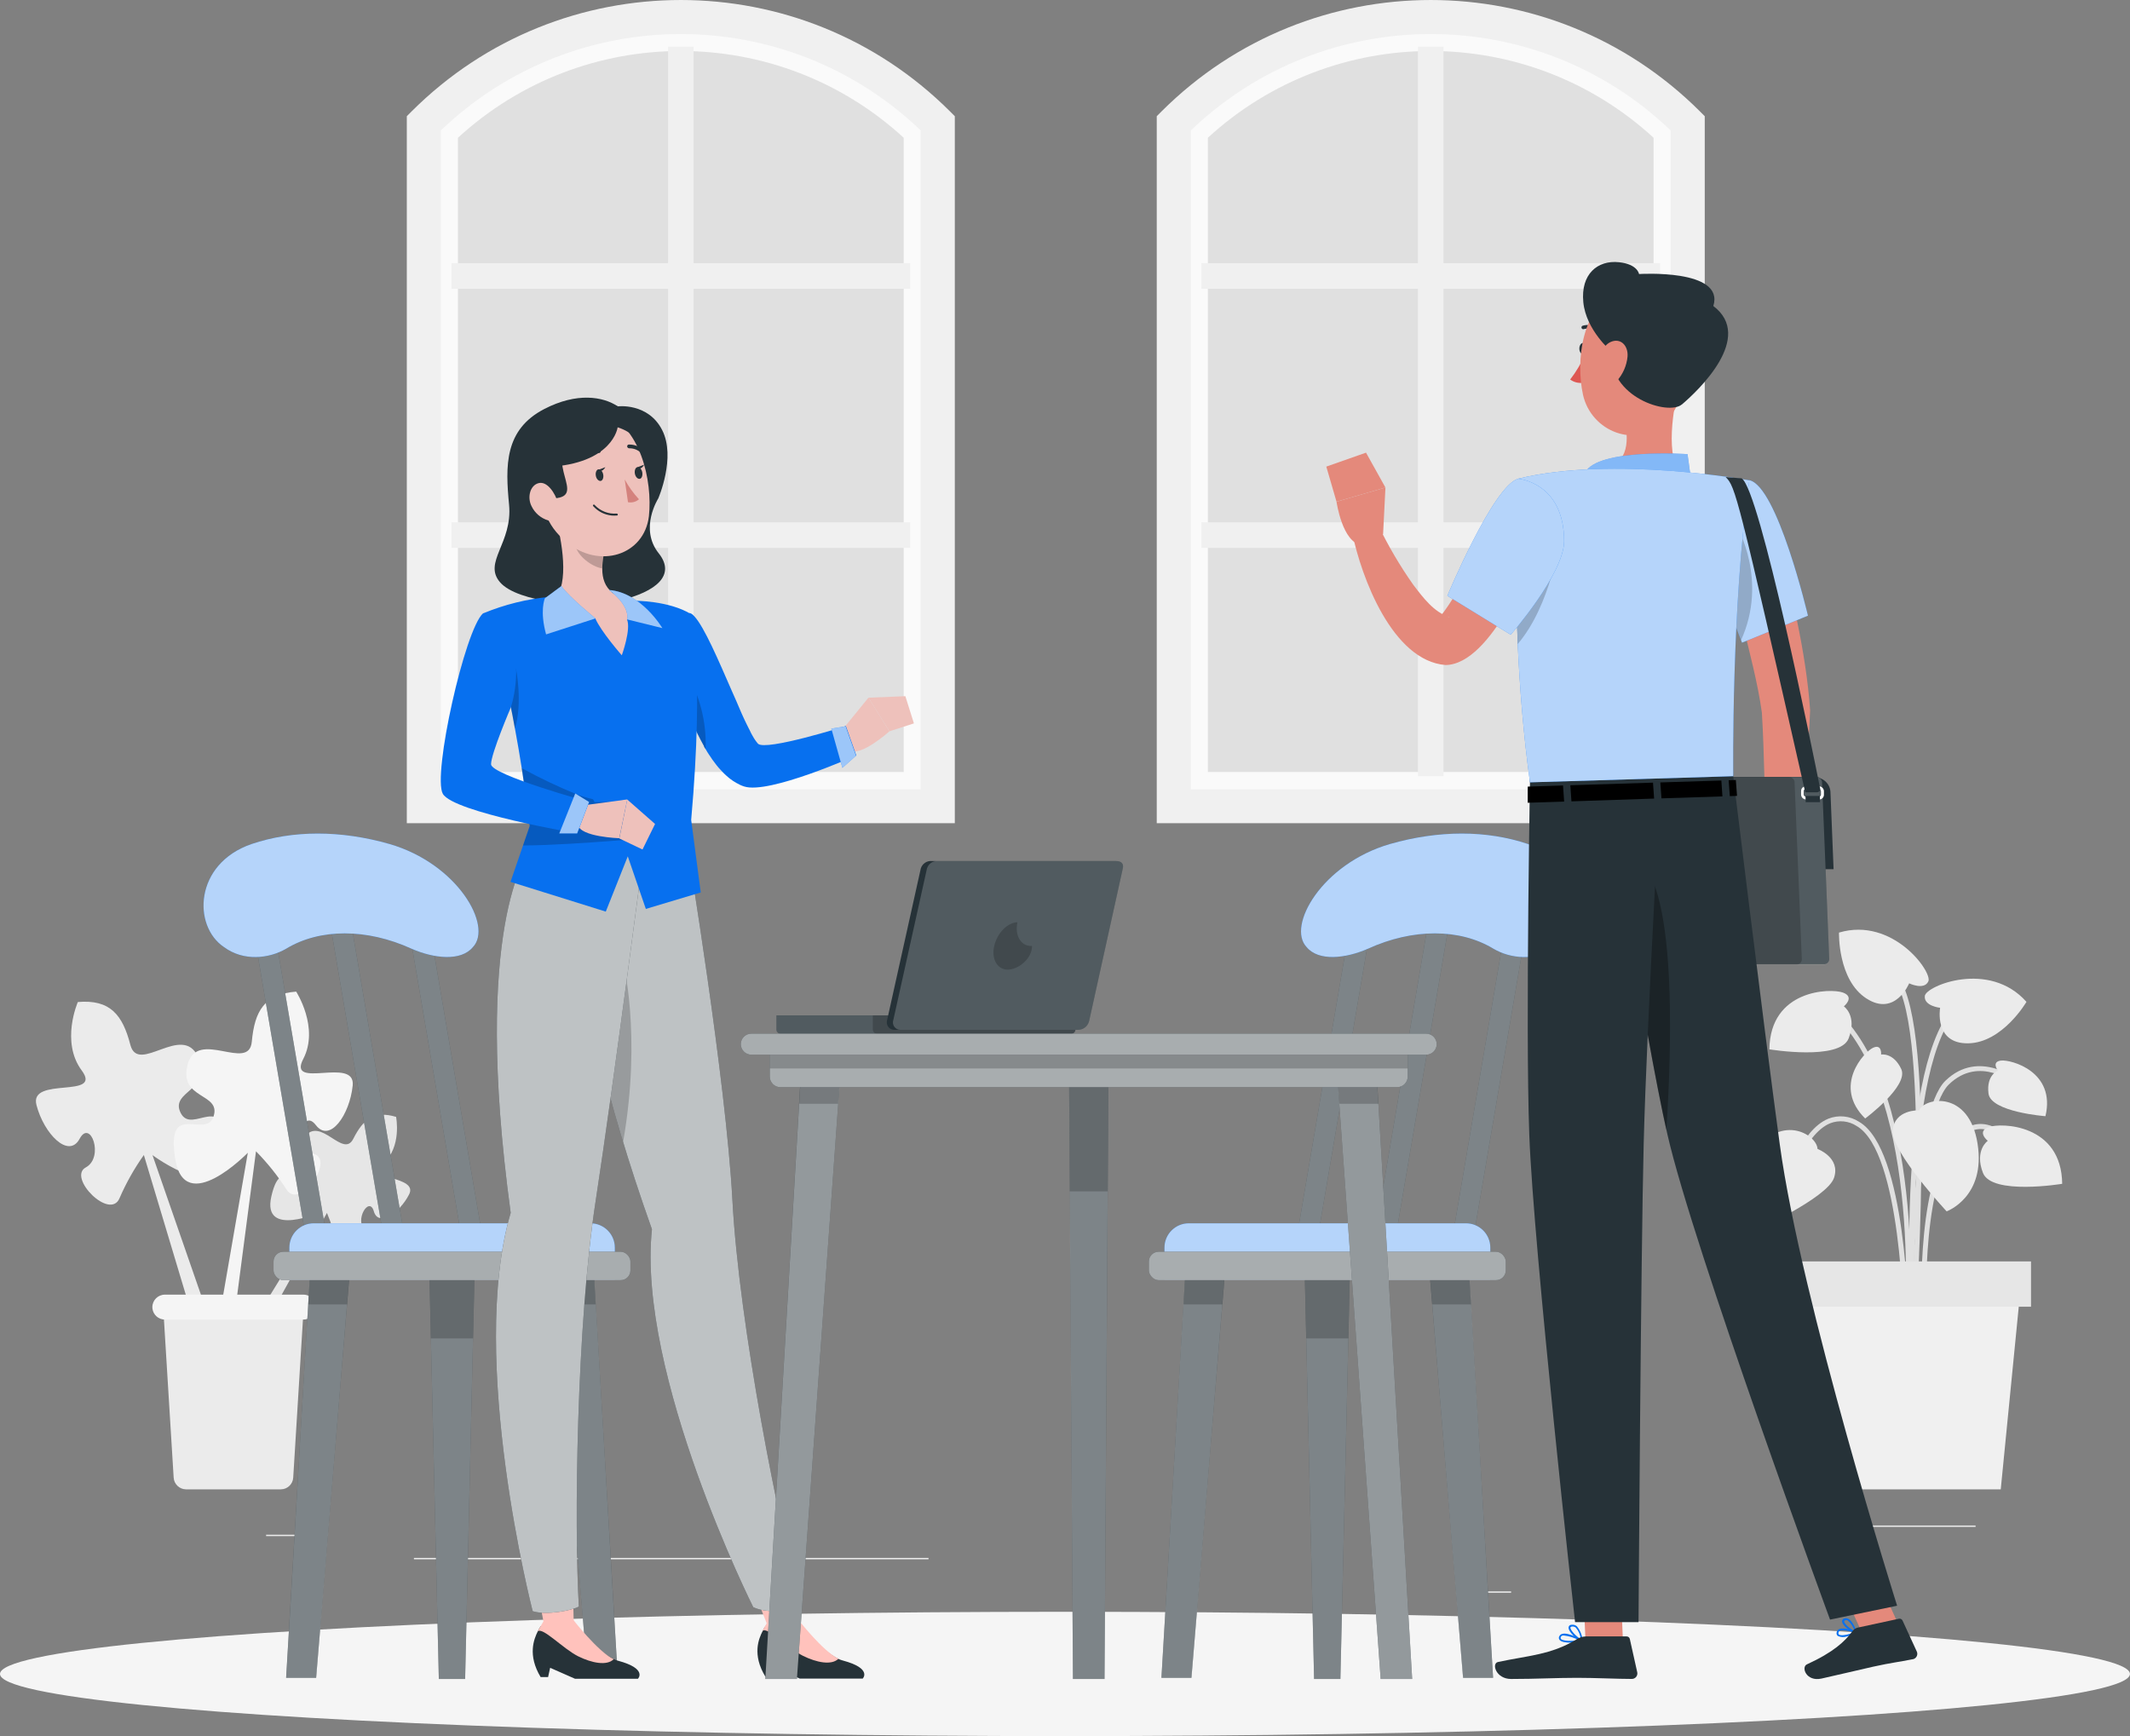 <?xml version="1.0" encoding="UTF-8"?><svg id="_イヤー_1" xmlns="http://www.w3.org/2000/svg" viewBox="0 0 498.83 406.67"><rect x="0" y="0" width="498.83" height="406.67" fill="#808080" stroke="none"/><g id="freepik--background-complete--inject-36"><rect x="342.71" y="372.77" width="11.18" height=".32" style="fill:#ebebeb;"/><rect x="437.98" y="357.34" width="24.69" height=".32" style="fill:#ebebeb;"/><rect x="62.32" y="359.5" width="8.14" height=".32" style="fill:#ebebeb;"/><rect x="96.94" y="364.93" width="120.51" height=".32" style="fill:#ebebeb;"/><polygon points="395.25 28.85 352.5 3.99 319.57 3.99 276.12 27.67 276.12 188.84 395.25 188.84 395.25 28.85" style="fill:#e0e0e0;"/><path d="M274.88,28.85l1.29-1.18c15.83-15.25,36.97-23.74,58.94-23.68h0c21.98-.06,43.11,8.44,58.94,23.68l1.29,1.18V188.84h-120.46V28.85Zm112.38,3.42c-29.52-27.1-74.87-27.1-104.39,0V180.84h104.39V32.27Z" style="fill:#fafafa;"/><polygon points="338.06 181.81 332.07 181.81 332.07 128.33 281.35 128.33 281.35 122.35 332.07 122.35 332.07 67.64 281.35 67.64 281.35 61.64 332.07 61.64 332.07 10.93 338.06 10.93 338.06 61.64 388.78 61.64 388.78 67.64 338.06 67.64 338.06 122.35 388.78 122.35 388.78 128.33 338.06 128.33 338.06 181.81" style="fill:#f0f0f0;"/><path d="M270.9,27.22l1.17-1.17c34.82-34.73,91.18-34.73,126,0l1.17,1.17V192.83h-128.34V27.22Zm120.35,3.33c-31.41-30.1-80.96-30.1-112.36,0V184.91h112.36V30.55Z" style="fill:#f0f0f0;"/><polygon points="219.62 28.85 176.88 3.99 143.93 3.99 100.48 27.67 100.48 188.84 219.62 188.84 219.62 28.85" style="fill:#e0e0e0;"/><path d="M99.26,28.85l1.22-1.18c15.83-15.24,36.97-23.74,58.95-23.68h0c21.98-.06,43.12,8.43,58.95,23.68l1.29,1.18V188.84H99.26V28.85Zm112.38,3.42c-29.52-27.1-74.87-27.1-104.39,0V180.84h104.39V32.27Z" style="fill:#fafafa;"/><polygon points="162.43 181.81 156.45 181.81 156.45 128.33 105.73 128.33 105.73 122.35 156.45 122.35 156.45 67.64 105.73 67.64 105.73 61.64 156.45 61.64 156.45 10.93 162.43 10.93 162.43 61.64 213.15 61.64 213.15 67.64 162.43 67.64 162.43 122.35 213.15 122.35 213.15 128.33 162.43 128.33 162.43 181.81" style="fill:#f0f0f0;"/><path d="M95.27,27.22l1.17-1.17c34.82-34.73,91.18-34.73,126,0l1.17,1.17V192.83H95.27V27.22Zm120.35,3.33C184.21,.45,134.65,.45,103.24,30.55V184.91h112.38V30.55Z" style="fill:#f0f0f0;"/><path d="M447.51,306.77c0-.45,1.56-45.61,8.9-52.74,7.14-6.95,15.35-.26,15.68,0l.75-.87c-.1-.09-9.35-7.64-17.24,0-7.72,7.46-9.17,51.67-9.24,53.55l1.14,.06Z" style="fill:#e0e0e0;"/><path d="M446.92,315.65c0-.54,5.03-54.21-14.57-76.71l-.87,.75c19.3,22.13,14.36,75.32,14.3,75.9l1.14,.06Z" style="fill:#e0e0e0;"/><path d="M447.65,309.97l1.14-.08c0-.6-3.86-61.03,10.55-74.25l-.78-.85c-14.78,13.6-11.05,72.67-10.91,75.18Z" style="fill:#e0e0e0;"/><path d="M445.78,309.94h1.16c0-1.67-.48-40.82-11.58-47.18-2.14-1.39-4.82-1.65-7.19-.71-6.73,2.79-10.06,14.75-10.19,15.26l1.11,.31c0-.12,3.32-11.94,9.52-14.5,2.04-.8,4.35-.57,6.19,.63,10.52,6.06,10.99,45.79,10.99,46.19Z" style="fill:#e0e0e0;"/><path d="M450.09,309.97l1.14-.06c0-.31-1.67-30.87,6.59-41.73,2.01-2.57,4.18-3.86,6.43-3.7,5.42,.39,9.96,8.31,10.01,8.39l1-.57c-.21-.35-4.89-8.54-10.92-9-2.7-.19-5.22,1.21-7.47,4.15-8.45,11.15-6.78,41.25-6.78,42.53Z" style="fill:#e0e0e0;"/><path d="M448.3,314.13c.22-2.97,5.4-72.89-3.7-85.21l-.93,.68c8.86,11.98,3.54,83.72,3.49,84.45l1.14,.08Z" style="fill:#e0e0e0;"/><path d="M425.65,269.13s5.47,2.02,3.86,6.78-18.91,12.58-18.91,12.58c0,0-7.23-6.64-.59-17.42,6.64-10.78,15.51-5.34,15.64-1.94Z" style="fill:#ebebeb;"/><path d="M449.43,260.08s-5.83-.24-6.16,4.77,12.62,18.9,12.62,18.9c0,0,9.22-3.33,7.24-15.85-1.98-12.52-12.26-10.9-13.7-7.82Z" style="fill:#ebebeb;"/><path d="M454.36,236.07s-3.86-.41-3.58-2.78,15.09-8.45,23.8,1.39c0,0-5.58,9.58-13.65,9.71-8.07,.13-6.57-8.32-6.57-8.32Z" style="fill:#ebebeb;"/><path d="M447.11,230.34s3.52,1.7,4.5-.48-8.34-15.14-20.93-11.41c0,0-.33,11.09,6.43,15.44s10-3.55,10-3.55Z" style="fill:#ebebeb;"/><path d="M465.52,267.23s-2.69-2.16,.21-3.22,17.07-.76,17.22,13.29c0,0-16.52,2.74-18.56-2.57s1.13-7.5,1.13-7.5Z" style="fill:#ebebeb;"/><path d="M431.82,235.73s2.68-2.17-.22-3.23-17.07-.75-17.22,13.3c0,0,16.52,2.74,18.56-2.57,2.05-5.31-1.12-7.5-1.12-7.5Z" style="fill:#ebebeb;"/><path d="M440.54,247.03s.24-2.57-1.88-1.6-9.52,9-1.85,16.57c0,0,10.29-7.64,8.45-11.58-1.84-3.94-4.72-3.4-4.72-3.4Z" style="fill:#ebebeb;"/><path d="M467.89,250.78s-1.61-2.1,.75-2.35,12.86,2.57,10.39,13.03c0,0-12.8-.96-13.34-5.31-.54-4.35,2.2-5.36,2.2-5.36Z" style="fill:#ebebeb;"/><polygon points="424.64 348.87 468.56 348.87 473.3 300.79 419.91 300.79 424.64 348.87" style="fill:#f0f0f0;"/><rect x="417.57" y="295.48" width="58.08" height="10.61" style="fill:#e6e6e6;"/><path d="M48.21,306.6l-12.5-36.02s17.34,12.86,17.22-1.4c-.12-14.27-7.9-3.19-10.6-8.45s7.72-5.21,4.04-13.19c-3.68-7.98-14.01,4.28-15.84-2.79s-4.76-10.68-12.3-10.03c0,0-4.09,9.3,.91,16.03s-12.36,1.29-10.6,8.09,7.56,12.67,10.11,7.91c2.55-4.76,5.8,4.36,1.44,6.71-4.36,2.35,5.7,12.53,7.91,7.19,1.54-3.55,3.45-6.94,5.69-10.1l11.58,38.59,2.93-2.55Z" style="fill:#ebebeb;"/><path d="M61.1,306.9l14.15-23.05s-13.93,6.28-11.71-3.56c2.23-9.84,5.94-1.02,8.62-4.24s-4.54-4.77-.81-9.74c3.73-4.97,9,5.15,11.38,.46s4.9-6.66,10.03-5.15c0,0,1.42,7.06-3.06,10.96-4.48,3.9,8.35,2.79,6.11,7.2s-7.2,7.69-8.26,3.96-4.67,2.15-2.01,4.43-5.84,7.82-6.56,3.78c-.53-2.69-1.34-5.31-2.41-7.83l-13.8,24.93-1.69-2.15Z" style="fill:#e6e6e6;"/><path d="M51.61,307.14l6.43-37.12s-14.84,15.29-17.02,1.38,7.19-4.36,9-9.92-8.34-3.86-6.05-12.22c2.29-8.36,14.34,1.94,15-5.25,.66-7.19,2.93-11.15,10.39-11.73,0,0,5.47,8.43,1.66,15.77s12.27-.67,11.58,6.21c-.69,6.88-5.36,13.55-8.61,9.31s-4.97,5.15-.33,6.77-3.56,13.13-6.57,8.28c-2.06-3.22-4.46-6.21-7.14-8.94l-5.15,39.41-3.2-1.96Z" style="fill:#f5f5f5;"/><path d="M43.59,348.87h22.16c1.55,0,2.83-1.21,2.92-2.75l2.35-38.22c.09-1.62-1.14-3-2.76-3.1-.06,0-.11,0-.17,0h-26.83c-1.61-.01-2.93,1.29-2.94,2.9,0,.07,0,.13,0,.2l2.35,38.22c.09,1.54,1.37,2.74,2.91,2.75Z" style="fill:#ebebeb;"/><path d="M38.62,309.1h32.42c1.48,0,2.74-1.1,2.92-2.57h0c.18-1.61-.97-3.06-2.58-3.25-.11-.01-.23-.02-.34-.02H38.62c-1.62,0-2.94,1.31-2.94,2.93,0,.11,0,.23,.02,.34h0c.18,1.47,1.44,2.58,2.92,2.57Z" style="fill:#f5f5f5;"/></g><g id="freepik--Shadow--inject-36"><ellipse id="freepik--path--inject-36" cx="249.41" cy="392.11" rx="249.41" ry="14.56" style="fill:#f5f5f5;"/></g><g id="freepik--Chair--inject-36"><polygon points="58.52 212.96 63.43 212.96 77.1 293.21 72.19 293.21 58.52 212.96" style="fill:#263238;"/><polygon points="76.74 212.96 81.66 212.96 95.33 293.21 90.42 293.21 76.74 212.96" style="fill:#263238;"/><polygon points="94.99 212.96 99.89 212.96 113.57 293.21 108.66 293.21 94.99 212.96" style="fill:#263238;"/><polygon points="58.52 212.96 63.43 212.96 77.1 293.21 72.19 293.21 58.52 212.96" style="fill:#fff; isolation:isolate; opacity:.4;"/><polygon points="76.74 212.96 81.66 212.96 95.33 293.21 90.42 293.21 76.74 212.96" style="fill:#fff; isolation:isolate; opacity:.4;"/><polygon points="94.99 212.96 99.89 212.96 113.57 293.21 108.66 293.21 94.99 212.96" style="fill:#fff; isolation:isolate; opacity:.4;"/><path d="M67.01,222.23c7.9-4.79,18.88-4.79,29.37,0,5.3,2.32,11.58,2.98,14.36-.37h0c4.73-4.93-3.58-19.53-19.5-24.15-11.4-3.27-22.69-3.27-32.33,0-13.43,4.62-13.84,19.22-6.43,24.15h0c4.57,3.36,10.48,2.71,14.54,.37Z" style="fill:#0770ef;"/><path d="M67.01,222.23c7.9-4.79,18.88-4.79,29.37,0,5.3,2.32,11.58,2.98,14.36-.37h0c4.73-4.93-3.58-19.53-19.5-24.15-11.4-3.27-22.69-3.27-32.33,0-13.43,4.62-13.84,19.22-6.43,24.15h0c4.57,3.36,10.48,2.71,14.54,.37Z" style="fill:#fff; isolation:isolate; opacity:.7;"/><path d="M143.98,299.88H67.77v-7.63c0-3.15,2.55-5.7,5.7-5.7h64.82c3.15,0,5.7,2.55,5.7,5.7v7.63h0Z" style="fill:#0770ef;"/><path d="M143.98,299.88H67.77v-7.63c0-3.15,2.55-5.7,5.7-5.7h64.82c3.15,0,5.7,2.55,5.7,5.7v7.63h0Z" style="fill:#fff; isolation:isolate; opacity:.7;"/><polygon points="100.49 295.28 100.9 313.04 102.77 393.29 108.93 393.29 110.79 313.04 111.21 295.28 100.49 295.28" style="fill:#263238;"/><polygon points="100.49 295.28 100.9 313.04 102.77 393.29 108.93 393.29 110.79 313.04 111.21 295.28 100.49 295.28" style="fill:#fff; isolation:isolate; opacity:.4;"/><polygon points="100.49 295.28 100.9 313.52 110.79 313.52 111.21 295.28 100.49 295.28" style="isolation:isolate; opacity:.2;"/><polygon points="67.01 393.01 72.71 296.54 82.02 296.54 74.04 393.01 67.01 393.01" style="fill:#263238;"/><polygon points="74.06 393.01 67.02 393.01 72.19 305.2 72.71 296.43 82.02 296.43 81.3 305.2 74.06 393.01" style="fill:#fff; isolation:isolate; opacity:.4;"/><polygon points="82.02 296.43 81.3 305.55 72.19 305.55 72.71 296.43 82.02 296.43" style="isolation:isolate; opacity:.2;"/><polygon points="137.65 393.01 129.68 296.54 138.99 296.54 144.69 393.01 137.65 393.01" style="fill:#263238;"/><polygon points="137.64 393.01 130.4 305.2 129.69 296.43 138.99 296.43 139.51 305.2 144.68 393.01 137.64 393.01" style="fill:#fff; isolation:isolate; opacity:.4;"/><polygon points="129.69 296.43 130.4 305.55 139.51 305.55 138.99 296.43 129.69 296.43" style="isolation:isolate; opacity:.2;"/><rect x="64.06" y="293.21" width="83.58" height="6.66" rx="2.29" ry="2.29" style="fill:#263238;"/><rect x="64.06" y="293.21" width="83.58" height="6.66" rx="2.29" ry="2.29" style="fill:#fff; isolation:isolate; opacity:.6;"/></g><g id="freepik--character-1--inject-36"><path d="M179.24,392.73h1.76l.48-2.17,5.83,2.64h14.73s2.34-2.37-4.67-4.24c-.35-.09-.68-.21-1-.37-3.73-1.76-9-7.72-9-7.72h-8.09c-.25,.37-.47,.76-.66,1.16-.94,1.83-2.52,5.56,.63,10.72Z" style="fill:#263238;"/><path d="M178.56,382.05h0c1.07-1.18,5.92,4.04,9.48,5.81,3.18,1.58,6.74,2.29,8.32,.68-3.73-1.76-9.62-9.42-9.62-9.42h-6.5s-1.31,2.16-1.69,2.92Z" style="fill:#ffc2bc;"/><polyline points="187.1 380.18 180.32 348.98 169.08 353.52 179.91 381.15" style="fill:#ffc2bc;"/><path d="M161.01,198.55s9,54.43,10.51,82.49c1.57,29.5,11.02,76.72,16.03,95.19-1.42,1.29-8.03,1.8-11.15,.23,0,0-27.27-54.46-23.72-88.51-22.81-64.22-17.3-88.24-17.3-88.24l25.64-1.16Z" style="fill:#263238;"/><g style="opacity:.7;"><path d="M161.01,198.55s9,54.43,10.51,82.49c1.57,29.5,11.02,76.72,16.03,95.19-1.42,1.29-8.03,1.8-11.15,.23,0,0-27.27-54.46-23.72-88.51-22.81-64.22-17.3-88.24-17.3-88.24l25.64-1.16Z" style="fill:#fff;"/></g><path d="M126.6,392.84h1.76l.48-2.17,5.83,2.57h14.73s2.34-2.35-4.67-4.23c-.35-.09-.68-.22-1-.39-3.74-1.75-9-7.72-9-7.72h-8.09c-.25,.38-.47,.77-.67,1.17-.93,1.87-2.46,5.61,.64,10.77Z" style="fill:#263238;"/><path d="M125.92,382.17h0c1.07-1.2,5.93,4.04,9.49,5.81,3.18,1.58,6.74,2.28,8.32,.67-3.74-1.75-9.62-9.4-9.62-9.4h-6.5s-1.32,2.16-1.7,2.92Z" style="fill:#ffc2bc;"/><polygon points="134.37 380.83 133.63 346.88 121.23 347.77 127.5 381.03 134.37 380.83" style="fill:#ffc2bc;"/><path d="M145.93,267.5c-3.25-10.7-5.58-19.96-7.24-27.91,1.65-6.21,3.97-11.58,7.14-14.73,0,0,4.54,17.31,.1,42.64Z" style="isolation:isolate; opacity:.2;"/><path d="M151.24,195.69s-7.46,57.74-11.73,85.53c-4.5,29.19-5.07,76.01-3.95,95.1-1.63,.95-7.59,2.1-10.81,1.09,0,0-15.22-59.03-5.15-93.31-9.2-67.52,4.12-84.06,4.12-84.06l27.52-4.35Z" style="fill:#263238;"/><g style="opacity:.7;"><path d="M151.24,195.69s-7.46,57.74-11.73,85.53c-4.5,29.19-5.07,76.01-3.95,95.1-1.63,.95-7.59,2.1-10.81,1.09,0,0-15.22-59.03-5.15-93.31-9.2-67.52,4.12-84.06,4.12-84.06l27.52-4.35Z" style="fill:#fff;"/></g><path d="M144.65,95.19s7.11-.91,10.41,5.52-.9,16.05-.9,16.05c0,0-4.52,7.08,.12,12.86,4.08,5.15-.71,9-9,11s-24.08,.49-28.16-4.21,2.97-9.18,2.1-18.2-1.14-17.55,8.26-22.41c7.63-3.94,13.75-2.92,17.19-.62Z" style="fill:#263238;"/><path d="M197.28,170.92l6.11-7.5,4.91,7.89s-6.86,6.11-9.15,4.39l-1.88-4.77Z" style="fill:#eec1bb;"/><polygon points="212.03 163.08 214.03 169.45 208.3 171.3 203.39 163.43 212.03 163.08" style="fill:#eec1bb;"/><path d="M159.55,161.81l.06,.21c0,.06,0,.12,0,.18,.14,.45,.39,1.29,.76,2.33,.1,.32,.23,.66,.35,1.03h0c.09,.24,.18,.51,.28,.77,.44,1.16,.95,2.47,1.57,3.86,.23,.53,.48,1.08,.75,1.62s.49,.99,.75,1.48l.8,1.48v.08c0,.08,.24,.42,.39,.64s.26,.45,.39,.67l.35,.54c.19,.31,.41,.6,.62,.91l.15,.24c.35,.49,.71,.96,1.05,1.4s.57,.69,.86,1,.4,.44,.6,.64,.55,.57,.85,.82l.58,.5,.4,.31c.19,.14,.39,.3,.59,.42s.5,.32,.76,.46c.57,.34,1.17,.62,1.8,.82,5.79,1.93,26.28-7.27,26.28-7.27h0l-2.44-6.88s-18.77,5.92-20.58,4.14c-.5-.58-.93-1.22-1.29-1.89-.22-.36-.44-.78-.66-1.29l-.24-.46c-.15-.3-.31-.63-.48-.96h0l-.5-1.04c-.42-.9-.87-1.89-1.29-2.91l-.55-1.29c-.18-.44-.37-.86-.57-1.29l-.57-1.29c-3.09-7.08-6.43-14.92-8.75-17.42-.07-.08-.14-.15-.22-.22-.25-.28-.57-.48-.94-.57l-1.78,17.49h0l-.14,.69Z" style="fill:#0770ef;"/><path d="M159.55,161.81l.06,.21c-.01,.06-.01,.12,0,.18,.14,.45,.39,1.29,.76,2.33,.1,.32,.23,.66,.35,1.03h0c.09,.24,.18,.51,.28,.77,.44,1.16,.95,2.47,1.57,3.86,.23,.53,.48,1.08,.75,1.62s.49,.99,.75,1.48l.8,1.48v.08c0,.08,.24,.42,.39,.64h0c.22-6.36-1.38-12.65-4.62-18.12-.51,1.24-.88,2.54-1.11,3.86h0l.03,.59Z" style="isolation:isolate; opacity:.2;"/><path d="M122.18,179.87c1.22,7.81,1.88,13.6,1.88,13.6l-1.57,4.57-2.93,8.53,22.31,6.97,5.15-12.95,4.23,12.32,12.86-3.86-2.24-16.99c3.13-35.12,0-48.19,0-48.19-5.25-3.22-13.25-3.14-13.25-3.14,1.85,9.83-19.84-.93-19.84-.93-5.36,.5-10.61,1.8-15.59,3.86,2.13,4.75,3.75,9.72,4.85,14.81,.99,3.97,1.85,8.18,2.57,12.25,.59,3.18,1.11,6.26,1.57,9.16Z" style="fill:#0770ef;"/><path d="M130.09,121.06c1.49,5.54,3.33,15.69-.27,19.39,0,0-5.03,4.86,9.6,4.41,1.29,3.05,6.2,8.64,6.2,8.64,0,0,2.23-6.17,1.21-8.4,9.42-.81,.22-4.66,.22-4.66-6.29-1.47-6.43-6.06-5.71-10.29l-11.24-9.09Z" style="fill:#eec1bb;"/><path d="M134.67,124.74l6.66,5.34c-.2,1.01-.3,2.03-.31,3.06-2.39-.35-5.83-2.93-6.25-5.4-.21-.98-.25-2-.1-3Z" style="isolation:isolate; opacity:.2;"/><path d="M125.36,109.93c1.69,9,2.2,12.76,7.31,17.06,7.72,6.43,18.23,3.04,19.3-6.08,.9-8.21-1.99-21.47-11.22-24.44-6.04-2.21-12.74,.89-14.95,6.94-.77,2.09-.92,4.36-.43,6.53Z" style="fill:#eec1bb;"/><path d="M133.05,103.47c-4.94,6.37,5.21,13.7-4.94,13.28s-6.02-14.75,0-18.01c6.02-3.25,4.94,4.73,4.94,4.73Z" style="fill:#263238;"/><path d="M139.53,111.37c.1,.76,.59,1.29,1.07,1.29s.8-.68,.68-1.44-.59-1.29-1.07-1.29-.8,.73-.68,1.44Z" style="fill:#263238;"/><path d="M148.67,110.88c.12,.76,.59,1.29,1.08,1.29s.78-.68,.68-1.44-.59-1.29-1.08-1.29-.78,.64-.68,1.44Z" style="fill:#263238;"/><path d="M149.14,109.51l1.71-.66s-.72,1.49-1.71,.66Z" style="fill:#263238;"/><path d="M146.3,112.31c.92,1.68,2.04,3.24,3.34,4.64-.7,.62-1.65,.87-2.57,.69l-.77-5.34Z" style="fill:#d4827d;"/><path d="M143.21,120.76c.43,.03,.86,.03,1.29,0,.11-.01,.19-.11,.18-.23v-.02c-.02-.12-.12-.21-.25-.21-1.93,.15-3.82-.58-5.15-1.99-.06-.11-.19-.15-.3-.09-.11,.06-.15,.19-.09,.3,.01,.02,.03,.04,.05,.06,1.1,1.22,2.62,2,4.26,2.17Z" style="fill:#263238;"/><path d="M136.97,107.36c.12,0,.24-.05,.32-.14,.72-.83,1.8-1.25,2.89-1.11,.21,.05,.43-.08,.48-.3,0-.02,0-.03,0-.05,.03-.25-.14-.48-.39-.53-1.38-.2-2.76,.31-3.68,1.36-.17,.18-.17,.45,0,.63,.1,.09,.23,.14,.36,.13Z" style="fill:#263238;"/><path d="M150.72,106.54c.11,0,.22-.03,.31-.1,.17-.17,.17-.45,0-.62-.93-1.12-2.33-1.74-3.78-1.69-.23,.02-.39,.23-.37,.45v.04c.05,.24,.27,.41,.52,.39,1.15-.02,2.25,.48,2.98,1.38,.09,.09,.21,.14,.33,.15Z" style="fill:#263238;"/><path d="M140.07,110.09l1.7-.66s-.77,1.45-1.7,.66Z" style="fill:#263238;"/><path d="M124.48,118.56c.76,1.6,2.16,2.81,3.86,3.33,2.08,.55,2.98-1.84,2.29-4.22-.62-2.15-2.46-5.02-4.49-4.5s-2.7,3.34-1.66,5.39Z" style="fill:#eec1bb;"/><path d="M144.65,100.09s-1.07,8.58-16.56,9.3l-1.78-9.3s4.68-7.96,15.44-5.81,10.29,13.08,10.29,13.08c-1.16-3.47-3.91-6.17-7.4-7.27Z" style="fill:#263238;"/><path d="M142.64,138.21s4.82,3.37,4.25,6.89l8.23,2.03s-4.93-8.34-12.48-8.93Z" style="fill:#0770ef;"/><path d="M127.89,148.6l11.58-3.74s-6.1-4.91-8-7.58l-3.86,2.86h0c-.09,.22-1.22,3.02,.28,8.46Z" style="fill:#0770ef;"/><path d="M142.64,138.21s4.82,3.37,4.25,6.89l8.23,2.03s-4.93-8.34-12.48-8.93Z" style="fill:#fff; isolation:isolate; opacity:.6;"/><path d="M127.89,148.6l11.58-3.74s-6.1-4.91-8-7.58l-3.86,2.86h0c-.09,.22-1.22,3.02,.28,8.46Z" style="fill:#fff; isolation:isolate; opacity:.6;"/><path d="M124.06,193.47l-1.57,4.57c3.32,0,7.2-.18,10.9-.39,7.13-.41,13.52-.96,13.52-.96l-.53-8.9-7.14,.1-.35-.67c-1.42-.32-2.81-.75-4.17-1.29-4.15-1.71-8.21-3.64-12.16-5.79l-.39-.21c1.17,7.74,1.88,13.53,1.88,13.53Z" style="isolation:isolate; opacity:.2;"/><path d="M137.32,188.55l9.58-1.29-1.87,9.09s-9.18-.3-9.66-3.13l1.94-4.68Z" style="fill:#eec1bb;"/><polygon points="153.41 193.01 150.47 198.99 145.04 196.4 146.9 187.29 153.41 193.01" style="fill:#eec1bb;"/><path d="M118,158.44c.99,3.97,1.85,8.18,2.57,12.25,1.89-6.02,.28-14.03,.28-14.03-1.12,.28-2.11,.91-2.86,1.79Z" style="isolation:isolate; opacity:.2;"/><path d="M113.14,143.65c-4.28,3.78-11.91,37.95-9.43,42.3s31.45,9.27,31.45,9.27l2.79-7.36s-22.95-6.33-22.95-8.84,4.63-13.3,4.63-13.3c0,0,3.1-9-.42-17.12-2.11-4.9-6.07-4.95-6.07-4.95Z" style="fill:#0770ef;"/><polygon points="137.95 187.86 134.72 185.87 130.98 195.22 135.16 195.22 137.95 187.86" style="fill:#0770ef;"/><polygon points="198.04 170.13 194.69 170.67 197.28 179.87 200.48 177.02 198.04 170.13" style="fill:#0770ef;"/><polygon points="137.95 187.86 134.72 185.87 130.98 195.22 135.16 195.22 137.95 187.86" style="fill:#fff; isolation:isolate; opacity:.6;"/><polygon points="198.04 170.13 194.69 170.67 197.28 179.87 200.48 177.02 198.04 170.13" style="fill:#fff; isolation:isolate; opacity:.6;"/></g><g id="freepik--Table--inject-36"><polygon points="358.18 212.96 353.26 212.96 339.59 293.21 344.5 293.21 358.18 212.96" style="fill:#263238;"/><polygon points="339.93 212.96 335.02 212.96 321.35 293.21 326.26 293.21 339.93 212.96" style="fill:#263238;"/><polygon points="321.71 212.96 316.79 212.96 303.12 293.21 308.03 293.21 321.71 212.96" style="fill:#263238;"/><polygon points="358.18 212.96 353.26 212.96 339.59 293.21 344.5 293.21 358.18 212.96" style="fill:#fff; isolation:isolate; opacity:.4;"/><polygon points="339.93 212.96 335.02 212.96 321.35 293.21 326.26 293.21 339.93 212.96" style="fill:#fff; isolation:isolate; opacity:.4;"/><polygon points="321.71 212.96 316.79 212.96 303.12 293.21 308.03 293.21 321.71 212.96" style="fill:#fff; isolation:isolate; opacity:.4;"/><path d="M349.75,222.23c-7.91-4.79-18.88-4.79-29.38,0-5.3,2.32-11.58,2.98-14.36-.37h0c-4.72-4.93,3.58-19.53,19.5-24.15,11.41-3.27,22.69-3.27,32.33,0,13.43,4.62,13.84,19.22,6.43,24.15h0c-4.63,3.36-10.54,2.71-14.52,.37Z" style="fill:#0770ef;"/><path d="M349.75,222.23c-7.91-4.79-18.88-4.79-29.38,0-5.3,2.32-11.58,2.98-14.36-.37h0c-4.72-4.93,3.58-19.53,19.5-24.15,11.41-3.27,22.69-3.27,32.33,0,13.43,4.62,13.84,19.22,6.43,24.15h0c-4.63,3.36-10.54,2.71-14.52,.37Z" style="fill:#fff; isolation:isolate; opacity:.7;"/><path d="M278.41,286.55h64.91c3.15,0,5.7,2.55,5.7,5.7v7.63h-76.31v-7.63c0-3.15,2.55-5.7,5.7-5.7h0Z" style="fill:#0770ef;"/><path d="M278.41,286.55h64.91c3.15,0,5.7,2.55,5.7,5.7v7.63h-76.31v-7.63c0-3.15,2.55-5.7,5.7-5.7h0Z" style="fill:#fff; isolation:isolate; opacity:.7;"/><polygon points="316.19 295.28 315.79 313.04 313.91 393.29 307.75 393.29 305.9 313.04 305.49 295.28 316.19 295.28" style="fill:#263238;"/><polygon points="316.19 295.28 315.79 313.04 313.91 393.29 307.75 393.29 305.9 313.04 305.49 295.28 316.19 295.28" style="fill:#fff; isolation:isolate; opacity:.4;"/><polygon points="316.19 295.28 315.79 313.52 305.9 313.52 305.49 295.28 316.19 295.28" style="isolation:isolate; opacity:.2;"/><polygon points="349.67 393.01 343.97 296.54 334.67 296.54 342.64 393.01 349.67 393.01" style="fill:#263238;"/><polygon points="342.62 393.01 349.66 393.01 344.5 305.2 343.99 296.43 334.67 296.43 335.39 305.2 342.62 393.01" style="fill:#fff; isolation:isolate; opacity:.4;"/><polygon points="334.67 296.43 335.39 305.55 344.5 305.55 343.99 296.43 334.67 296.43" style="isolation:isolate; opacity:.2;"/><polygon points="279.03 393.01 287 296.54 277.69 296.54 272 393.01 279.03 393.01" style="fill:#263238;"/><polygon points="279.05 393.01 286.28 305.2 287 296.43 277.69 296.43 277.17 305.2 272 393.01 279.05 393.01" style="fill:#fff; isolation:isolate; opacity:.4;"/><polygon points="287 296.43 286.28 305.55 277.17 305.55 277.69 296.43 287 296.43" style="isolation:isolate; opacity:.2;"/><rect x="269.06" y="293.21" width="83.58" height="6.66" rx="2.29" ry="2.29" style="fill:#263238;"/><rect x="269.06" y="293.21" width="83.58" height="6.66" rx="2.29" ry="2.29" style="fill:#fff; isolation:isolate; opacity:.6;"/><path d="M251.86,237.84v3.32c0,.86-1,1.21-1.84,1.21h-66.32c-.85,0-1.87-.35-1.87-1.21v-3.32h70.03Z" style="fill:#263238;"/><path d="M251.86,237.84v3.32c0,.86-1,1.21-1.84,1.21h-66.32c-.85,0-1.87-.35-1.87-1.21v-3.32h70.03Z" style="fill:#fff; isolation:isolate; opacity:.2;"/><path d="M251.86,237.84v3.32c0,.86-1,1.21-1.84,1.21h-43.74c-.85,0-1.87-.35-1.87-1.21v-3.32h47.44Z" style="isolation:isolate; opacity:.2;"/><path d="M262.96,203.39l-7.9,35.81c-.3,1.18-1.35,2.02-2.57,2.03h-43.12c-.97-.03-1.72-.84-1.69-1.8,0-.15,.03-.3,.07-.45l7.89-35.54c.34-1.12,1.41-1.85,2.57-1.75h43.12c1.16,0,1.89,.53,1.63,1.7Z" style="fill:#263238;"/><path d="M262.96,203.39l-7.9,35.81c-.3,1.18-1.35,2.02-2.57,2.03h-41.67c-.96-.02-1.72-.81-1.7-1.77,0-.16,.03-.32,.08-.48l7.89-35.54c.34-1.12,1.41-1.85,2.57-1.75h41.65c1.17,0,1.9,.53,1.65,1.7Z" style="fill:#fff; isolation:isolate; opacity:.2;"/><path d="M241.69,221.59h0c0,3.06-3.29,5.54-5.7,5.54s-3.86-2.48-3.15-5.54,3.09-5.47,5.44-5.56c-.68,3.07,.78,5.56,3.19,5.56h.22Z" style="isolation:isolate; opacity:.2;"/><polygon points="258.67 393.29 259.61 250.29 250.35 250.29 251.28 393.29 258.67 393.29" style="fill:#263238;"/><polygon points="251.28 393.29 258.67 393.29 259.42 278.74 259.61 250.57 250.34 250.57 250.52 278.74 251.28 393.29" style="fill:#fff; isolation:isolate; opacity:.4;"/><polygon points="250.34 250.57 250.52 279.06 259.42 279.06 259.61 250.57 250.34 250.57" style="isolation:isolate; opacity:.2;"/><polygon points="186.63 393.29 196.89 250.29 187.63 250.29 179.23 393.29 186.63 393.29" style="fill:#263238;"/><polygon points="186.63 393.29 196.27 258.96 196.89 250.57 187.63 250.57 187.13 258.96 179.23 393.29 186.63 393.29" style="fill:#fff; isolation:isolate; opacity:.5;"/><polygon points="187.13 258.55 196.27 258.55 196.89 250.57 187.63 250.57 187.13 258.55" style="isolation:isolate; opacity:.2;"/><polygon points="330.72 393.29 322.32 250.29 313.06 250.29 323.34 393.29 330.72 393.29" style="fill:#263238;"/><polygon points="323.34 393.29 330.72 393.29 322.83 258.96 322.32 250.57 313.06 250.57 313.68 258.96 323.34 393.29" style="fill:#fff; isolation:isolate; opacity:.5;"/><polygon points="322.32 250.57 313.06 250.57 313.68 258.55 322.83 258.55 322.32 250.57" style="isolation:isolate; opacity:.2;"/><path d="M327.2,254.66H182.75c-1.36,0-2.47-1.11-2.47-2.47h0v-6.28h149.39v6.28c0,1.36-1.11,2.47-2.47,2.47h0Z" style="fill:#263238;"/><path d="M327.2,254.66H182.75c-1.36,0-2.47-1.11-2.47-2.47h0v-6.28h149.39v6.28c0,1.36-1.11,2.47-2.47,2.47h0Z" style="fill:#fff; isolation:isolate; opacity:.6;"/><rect x="180.3" y="245.91" width="149.37" height="4.37" style="isolation:isolate; opacity:.2;"/><path d="M175.96,247.06h158.03c1.36,0,2.47-1.11,2.47-2.47h0c0-1.36-1.1-2.46-2.46-2.46H175.96c-1.36,0-2.46,1.09-2.47,2.44h0c0,1.38,1.11,2.48,2.47,2.48h0Z" style="fill:#263238;"/><path d="M175.96,247.06h158.03c1.36,0,2.47-1.11,2.47-2.47h0c0-1.36-1.1-2.46-2.46-2.46H175.96c-1.36,0-2.46,1.09-2.47,2.44h0c0,1.38,1.11,2.48,2.47,2.48h0Z" style="fill:#fff; isolation:isolate; opacity:.6;"/></g><g id="freepik--character-2--inject-36"><path d="M416.09,125.06c3.33,13.66,6.83,27.17,7.83,41.33-.42,10.85-1.68,21.65-3.78,32.3l-6.23-.4c-.73-10.18-.66-21.21-1.29-31.35-.98-7.13-2.92-14.07-4.58-21.26l-4.18-17.58,12.22-3.05h0Z" style="fill:#e4897b;"/><polygon points="419.34 216.69 409.66 214.81 410.83 206.33 422.65 207.94 419.34 216.69" style="fill:#e4897b;"/><path d="M420.5,197.21l2.15,10.73-11.82-1.61s-.06-9.8,4.37-10.88l5.3,1.76Z" style="fill:#e4897b;"/><path d="M429.41,203.59l-.73-18.07c-.1-1.91-1.68-3.41-3.59-3.42h-31.88c-.65,0-1.19,.51-1.2,1.17,0,.04,0,.08,0,.12l.82,20.26,36.57-.05Z" style="fill:#263238;"/><path d="M427.2,225.86h-34.09c-.71,0-1.29-.58-1.29-1.29l-1.67-41.31c-.06-.65,.42-1.23,1.08-1.28,.04,0,.08,0,.12,0h34.08c.71,0,1.29,.58,1.29,1.29l1.67,41.31c.06,.64-.41,1.22-1.05,1.28-.04,0-.09,0-.13,0Z" style="fill:#263238;"/><path d="M426.71,183.32l1.69,41.32c.05,.66-.44,1.23-1.1,1.28-.03,0-.06,0-.09,0h-34.08c-.71,0-1.29-.58-1.29-1.29l-1.69-41.32c-.06-.64,.41-1.22,1.05-1.28,.05,0,.1,0,.15,0h34.08c.71,0,1.29,.58,1.29,1.29Z" style="fill:#fff; isolation:isolate; opacity:.2;"/><path d="M426.04,187.27h-3.07c-.62,0-1.14-.5-1.17-1.12v-.82c-.01-.3,.1-.59,.31-.81,.21-.22,.5-.34,.8-.33h3.07c.62,0,1.14,.5,1.17,1.12v.82c.01,.3-.1,.59-.31,.8-.21,.22-.5,.35-.8,.35Zm-3.18-2.44c-.13,0-.25,.05-.33,.14-.09,.09-.13,.21-.13,.33v.82c.02,.28,.25,.5,.53,.5h3.07c.13,0,.25-.05,.33-.14,.09-.09,.13-.21,.13-.33v-.82c-.01-.28-.25-.5-.53-.5h-3.07Z" style="fill:#fff;"/><polygon points="426.24 187.91 422.88 187.91 422.83 186.44 426.19 186.44 426.24 187.91" style="fill:#263238;"/><path d="M420.28,183.32l1.69,41.32c.05,.66-.44,1.23-1.1,1.28-.03,0-.06,0-.09,0h-27.64c-.71,0-1.29-.58-1.29-1.29l-1.69-41.32c-.06-.64,.41-1.22,1.05-1.28,.05,0,.1,0,.15,0h27.64c.71,0,1.29,.58,1.29,1.29Z" style="isolation:isolate; opacity:.2;"/><path d="M371.54,81.63c0,.71-.4,1.29-.86,1.29s-.82-.58-.81-1.29,.4-1.29,.86-1.29,.89,.58,.81,1.29Z" style="fill:#263238;"/><path d="M371.21,82.91c-.88,2.15-2.06,4.16-3.49,5.99,.97,.71,2.2,.97,3.37,.69l.12-6.69Z" style="fill:#de5753;"/><path d="M374.19,77.75c.1-.02,.19-.07,.26-.15,.14-.19,.11-.45-.08-.59-1.06-.83-2.45-1.09-3.73-.71-.21,.08-.33,.31-.25,.53h0c.08,.23,.31,.34,.53,.26h0c1.02-.29,2.12-.07,2.95,.59,.09,.08,.21,.11,.32,.08Z" style="fill:#263238;"/><path d="M393.49,89.2c-1.67,6.32-3.7,18.01,.5,22.54,0,0-2.19,6.43-14.09,5.6-13.08-.86-5.83-6.91-5.83-6.91,7.26-1.29,7.42-6.55,6.51-11.58l12.9-9.65Z" style="fill:#e4897b;"/><path d="M395.17,80.56c-.69,8.68-.66,13.8-5.15,18.18-6.73,6.59-17.38,2.41-19.3-6.3-1.72-7.85-.3-20.72,8.27-24.02,6.1-2.4,12.99,.6,15.4,6.7,.68,1.73,.95,3.59,.77,5.44Z" style="fill:#e4897b;"/><path d="M393.86,94.75c-3.15,2.66-17.21-1.7-16.45-12.39,0,0-5.97-4.98-6.61-11.58s3.36-9.88,8.34-9.36c4.4,.46,4.71,2.77,4.71,2.77,0,0,20.14-1.29,17.4,7.49,9.65,7.29-3.46,19.76-7.38,23.08Z" style="fill:#263238;"/><path d="M381.16,83.5c-.2,2.16-1.1,4.2-2.57,5.8-1.94,2.08-3.92,.75-4.23-1.83-.27-2.32,.4-6.19,2.75-7.32s4.23,.75,4.05,3.34Z" style="fill:#e4897b;"/><path d="M395.8,110.7l-.59-4.32s-21.02-1.44-24,4.32,20.66,5.02,24.6,0Z" style="fill:#0770ef;"/><path d="M395.8,110.7l-.59-4.32s-21.02-1.44-24,4.32,20.66,5.02,24.6,0Z" style="fill:#fff; isolation:isolate; opacity:.5;"/><path d="M400.23,130.39l1.14,2.98,6.37,16.59,.23,.58,15.44-6.32s-7.17-30.47-13.78-31.75l-9.4,17.91Z" style="fill:#0770ef;"/><path d="M400.23,130.39l1.14,2.98,6.37,16.59,.23,.58,15.44-6.32s-7.17-30.47-13.78-31.75l-9.4,17.91Z" style="fill:#fff; isolation:isolate; opacity:.7;"/><path d="M401.37,133.37l6.37,16.59c6.37-14-.94-26.6-.94-26.6-1.88,1.54-3.81,5.38-5.43,10.01Z" style="isolation:isolate; opacity:.2;"/><path d="M434.74,382.59c.07-.04,.12-.11,.13-.19-.01-.08-.06-.15-.13-.19-.12,0-2.84-1.16-4.03-.59-.26,.12-.46,.34-.54,.62-.14,.33-.06,.72,.21,.96,.68,.33,1.47,.37,2.19,.12,.75-.17,1.47-.41,2.17-.72Zm-.63-.18c-1.29,.5-2.98,.86-3.46,.46,0,0-.18-.15-.08-.53,.06-.16,.17-.29,.32-.36l.24-.08c1.02-.05,2.03,.12,2.97,.5h0Z" style="fill:#0770ef;"/><path d="M434.8,382.55c.03-.06,.03-.14,0-.21,0-.1-.77-2.57-1.94-3.14-.28-.15-.62-.18-.93-.08-.32,.07-.54,.36-.53,.68,0,.99,2.15,2.5,3.14,2.79h.1l.15-.05Zm-2.08-2.97c.77,.64,1.33,1.5,1.6,2.47-1.03-.49-2.43-1.66-2.44-2.25,0,0,0-.18,.26-.27h.09c.17-.05,.35-.03,.5,.05Z" style="fill:#0770ef;"/><path d="M370.47,384.53c.09-.01,.15-.08,.17-.17,.01-.08-.03-.17-.1-.21-.13-.08-3.2-1.83-4.66-1.43-.28,.06-.52,.24-.66,.49-.2,.27-.2,.63,0,.9,.37,.51,1.45,.67,2.57,.67,.9,0,1.79-.09,2.68-.26Zm-.68-.3c-1.62,.22-3.86,.21-4.26-.36,0,0-.1-.19,0-.45,.08-.15,.23-.26,.4-.3,.13-.01,.27-.01,.4,0,1.22,.14,2.39,.51,3.46,1.11Z" style="fill:#0770ef;"/><path d="M370.55,384.51c.06-.05,.09-.12,.09-.19-.09-1.24-.57-2.43-1.36-3.38-.32-.27-.74-.4-1.16-.35-.57,0-.73,.35-.77,.58-.15,.99,1.94,2.88,3,3.36h.09s.08,0,.12-.01Zm-1.51-3.25c.66,.76,1.06,1.71,1.16,2.71-1.08-.66-2.5-2.15-2.41-2.74,0,0,0-.19,.41-.23h.12c.26,0,.52,.09,.72,.26Z" style="fill:#0770ef;"/><polygon points="380.08 384.34 371.31 384.34 370.43 364.01 379.21 364.01 380.08 384.34" style="fill:#e4897b;"/><polygon points="444.48 380.27 435.91 382.13 427.29 363.2 435.87 361.35 444.48 380.27" style="fill:#e4897b;"/><path d="M435.07,381.26l9.63-2.08c.35-.08,.71,.1,.86,.42l3.34,7.26c.3,.65,.01,1.41-.63,1.71-.09,.04-.19,.08-.3,.09-3.37,.67-5.06,.82-9.29,1.75-2.57,.57-8.49,1.99-12.09,2.78s-4.82-2.68-3.43-3.32c6.29-2.88,8.93-5.42,10.63-7.72,.3-.44,.76-.76,1.27-.89Z" style="fill:#263238;"/><path d="M371.36,383.32h9.58c.36,0,.67,.24,.75,.59l1.74,7.81c.15,.69-.29,1.38-.99,1.53-.1,.02-.2,.03-.3,.03-3.46,0-8.45-.26-12.8-.26-5.08,0-9.47,.27-15.44,.27-3.6,0-4.61-3.64-3.1-3.97,6.87-1.49,12.48-1.66,18.41-5.31,.64-.43,1.38-.66,2.15-.68Z" style="fill:#263238;"/><polygon points="370.43 364.01 370.88 374.5 379.66 374.5 379.21 364.01 370.43 364.01" style="isolation:isolate; opacity:.2;"/><polygon points="435.87 361.35 427.29 363.2 431.74 372.97 440.32 371.1 435.87 361.35" style="isolation:isolate; opacity:.2;"/><path d="M375.05,177.29s9.96,64.32,15.44,88.41c5.98,26.38,38.09,113.68,38.09,113.68l15.71-3.25s-22.45-71.14-27.48-108.05c-3.86-28.3-11.46-90.8-11.46-90.8l-30.29,.03Z" style="fill:#263238;"/><path d="M381.34,200.2c11.51,2.17,10.29,43.35,8.91,64.54-3.32-14.97-8.18-43.74-11.5-64.23,.8-.39,1.71-.49,2.59-.31Z" style="isolation:isolate; opacity:.3;"/><path d="M358.41,177.29s-1.21,62.93-.26,88.59c.99,26.69,10.72,114.1,10.72,114.1h14.86s.55-85.85,1.21-112.07c.72-28.58,4.32-90.62,4.32-90.62h-30.85Z" style="fill:#263238;"/><path d="M355.44,150.86c.45,9.89,1.29,20.98,2.87,32.4l47.6-1.44s-.48-40.11,3.77-69.3c0,0-31.77-5.84-54.1-.4,0,0-.45,6.56-.53,17.1-.05,6.05,.04,13.43,.4,21.64Z" style="fill:#0770ef;"/><polygon points="406.52 182.71 404.84 182.77 405.11 186.48 406.8 186.43 406.52 182.71"/><polygon points="403.13 182.83 388.83 183.28 389.11 187.01 403.38 186.55 403.13 182.83"/><polygon points="387.12 183.33 367.76 183.94 368.02 187.71 387.38 187.06 387.12 183.33"/><polygon points="357.78 184.26 357.78 188.04 366.31 187.77 366.05 183.99 357.78 184.26"/><path d="M355.44,150.86c.45,9.89,1.29,20.98,2.87,32.4l47.6-1.44s-.48-40.11,3.77-69.3c0,0-31.77-5.84-54.1-.4,0,0-.45,6.56-.53,17.1-.05,6.05,.04,13.43,.4,21.64Z" style="fill:#fff; isolation:isolate; opacity:.7;"/><path d="M355.44,150.86c7.82-9.21,9.75-24.29,9.75-24.29-3.55,.06-7.04,.96-10.16,2.65-.04,6.05,.05,13.43,.41,21.64Z" style="isolation:isolate; opacity:.2;"/><path d="M362.46,122.87c-3.6,8.73-13.11,32.75-23.91,32.91-12.46-.99-19.75-20.58-21.87-30.98l6.06-1.85c2.35,4.89,5.1,9.58,8.23,14.02,2.42,3.18,4.81,6.33,8.39,7.59h.13c-.71-.26-1.49-.3-2.23-.09,5.58-7.02,9.69-17.49,13.52-26.23l11.72,4.61-.04,.03Z" style="fill:#e4897b;"/><polygon points="319.91 106.03 310.61 109.3 313 117.52 324.46 114.2 319.91 106.03" style="fill:#e4897b;"/><path d="M323.91,125.12l.55-10.92-11.46,3.32s1.38,9.7,5.92,10.14l4.99-2.53Z" style="fill:#e4897b;"/><path d="M355.55,112.13c-5.87,1.7-16.59,27.43-16.59,27.43l14.84,9.12s12.5-14.32,12.5-21.93c0-13.74-10.75-14.61-10.75-14.61Z" style="fill:#0770ef;"/><path d="M355.55,112.13c-5.87,1.7-16.59,27.43-16.59,27.43l14.84,9.12s12.5-14.32,12.5-21.93c0-13.74-10.75-14.61-10.75-14.61Z" style="fill:#fff; isolation:isolate; opacity:.7;"/><path d="M426.26,184.7c-1.62-8.16-14.15-70.24-18.39-72.65l-3.74-.3c2.3,2.21,2.82,4.04,18.64,73.84h2.77c.41,0,.75-.33,.75-.75,0-.05,0-.1-.01-.14Z" style="fill:#263238;"/></g></svg>